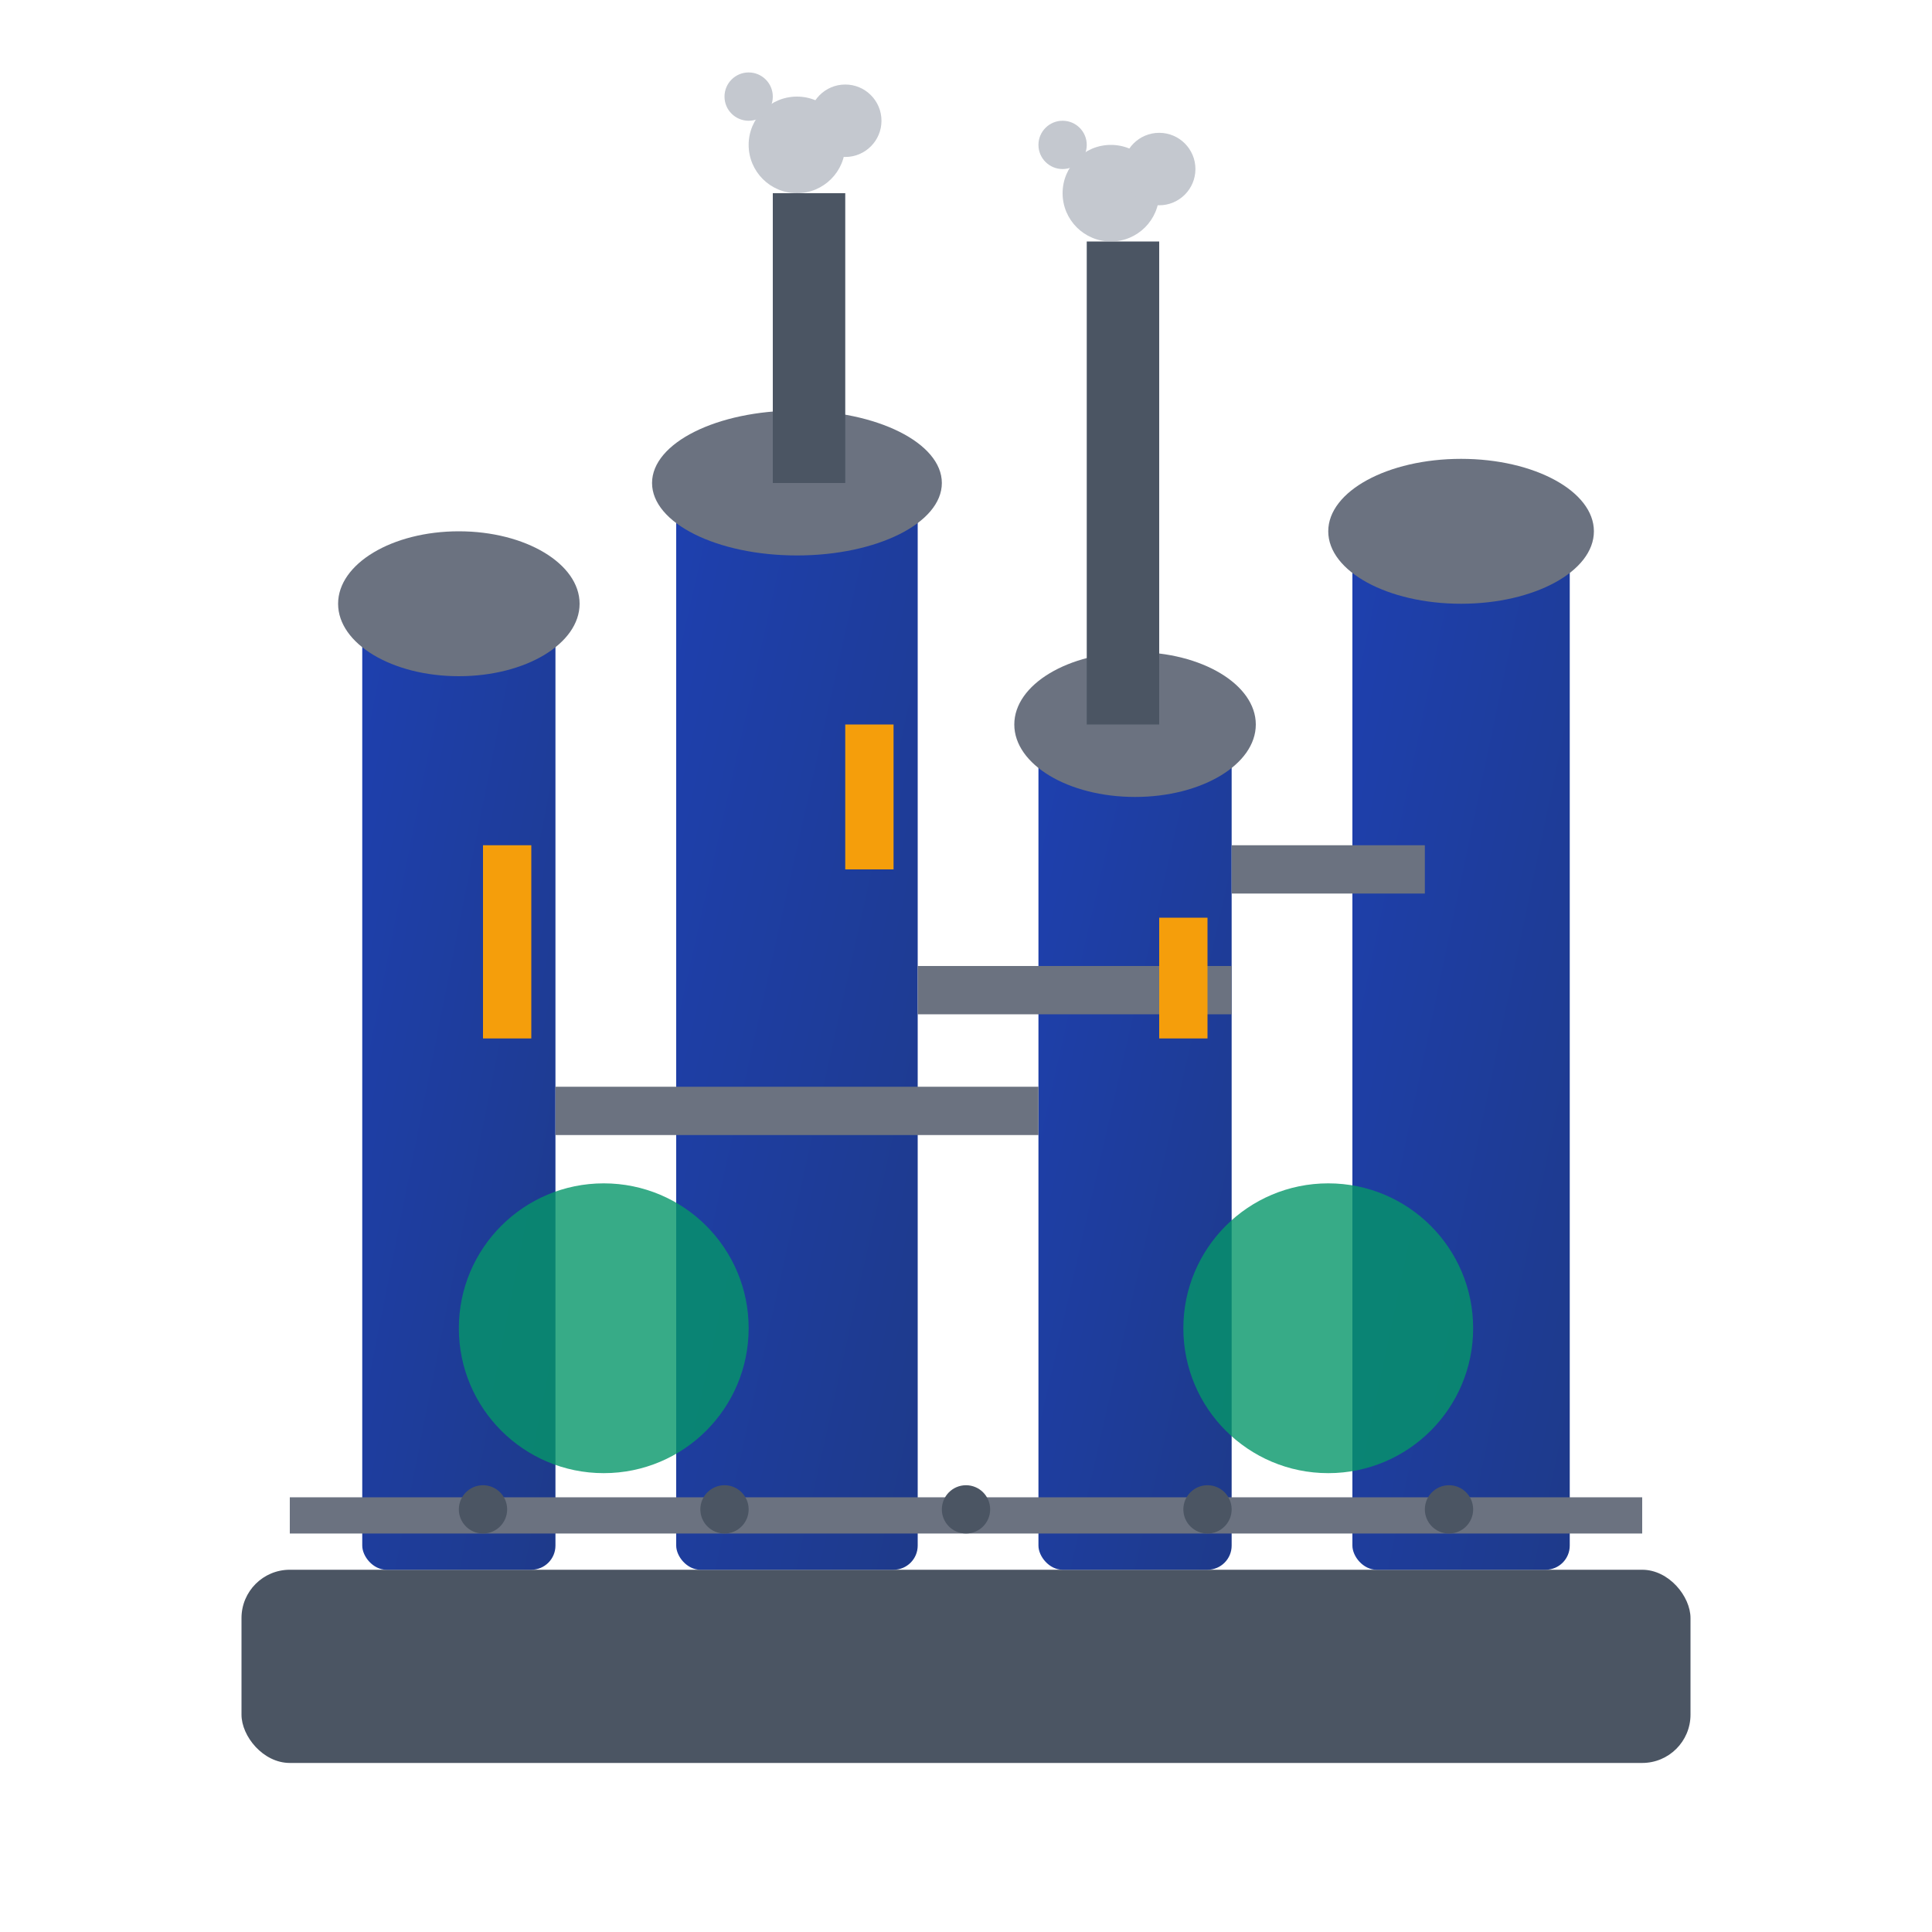 <svg width="80" height="80" viewBox="0 0 80 80" fill="none" xmlns="http://www.w3.org/2000/svg">
  <!-- Oil refinery/industrial facility icon -->
  <defs>
    <linearGradient id="refineryGradient" x1="0%" y1="0%" x2="100%" y2="100%">
      <stop offset="0%" style="stop-color:#1e40af;stop-opacity:1" />
      <stop offset="100%" style="stop-color:#1e3a8a;stop-opacity:1" />
    </linearGradient>
  </defs>
  
  <!-- Base platform -->
  <rect x="10" y="65" width="60" height="8" fill="#4b5563" rx="2"/>
  
  <!-- Main refinery towers -->
  <rect x="15" y="25" width="8" height="40" fill="url(#refineryGradient)" rx="1"/>
  <rect x="28" y="20" width="10" height="45" fill="url(#refineryGradient)" rx="1"/>
  <rect x="43" y="30" width="8" height="35" fill="url(#refineryGradient)" rx="1"/>
  <rect x="56" y="22" width="9" height="43" fill="url(#refineryGradient)" rx="1"/>
  
  <!-- Tower tops/caps -->
  <ellipse cx="19" cy="25" rx="5" ry="3" fill="#6b7280"/>
  <ellipse cx="33" cy="20" rx="6" ry="3" fill="#6b7280"/>
  <ellipse cx="47" cy="30" rx="5" ry="3" fill="#6b7280"/>
  <ellipse cx="60.5" cy="22" rx="5.5" ry="3" fill="#6b7280"/>
  
  <!-- Pipes connecting towers -->
  <rect x="23" y="45" width="20" height="2" fill="#6b7280"/>
  <rect x="38" y="40" width="13" height="2" fill="#6b7280"/>
  <rect x="51" y="35" width="8" height="2" fill="#6b7280"/>
  
  <!-- Storage tanks -->
  <circle cx="25" cy="55" r="6" fill="#059669" opacity="0.8"/>
  <circle cx="55" cy="55" r="6" fill="#059669" opacity="0.8"/>
  
  <!-- Smoke stacks with smoke -->
  <rect x="32" y="8" width="3" height="12" fill="#4b5563"/>
  <rect x="45" y="10" width="3" height="20" fill="#4b5563"/>
  
  <!-- Smoke clouds -->
  <g fill="#9ca3af" opacity="0.6">
    <circle cx="33" cy="6" r="2"/>
    <circle cx="35" cy="5" r="1.5"/>
    <circle cx="31" cy="4" r="1"/>
    <circle cx="46" cy="8" r="2"/>
    <circle cx="48" cy="7" r="1.5"/>
    <circle cx="44" cy="6" r="1"/>
  </g>
  
  <!-- Control systems/details -->
  <rect x="20" y="35" width="2" height="8" fill="#f59e0b"/>
  <rect x="35" y="30" width="2" height="6" fill="#f59e0b"/>
  <rect x="48" y="38" width="2" height="5" fill="#f59e0b"/>
  
  <!-- Conveyor/pipeline -->
  <rect x="12" y="62" width="56" height="1.5" fill="#6b7280"/>
  <circle cx="20" cy="62.5" r="1" fill="#4b5563"/>
  <circle cx="30" cy="62.5" r="1" fill="#4b5563"/>
  <circle cx="40" cy="62.5" r="1" fill="#4b5563"/>
  <circle cx="50" cy="62.5" r="1" fill="#4b5563"/>
  <circle cx="60" cy="62.5" r="1" fill="#4b5563"/>
</svg>
